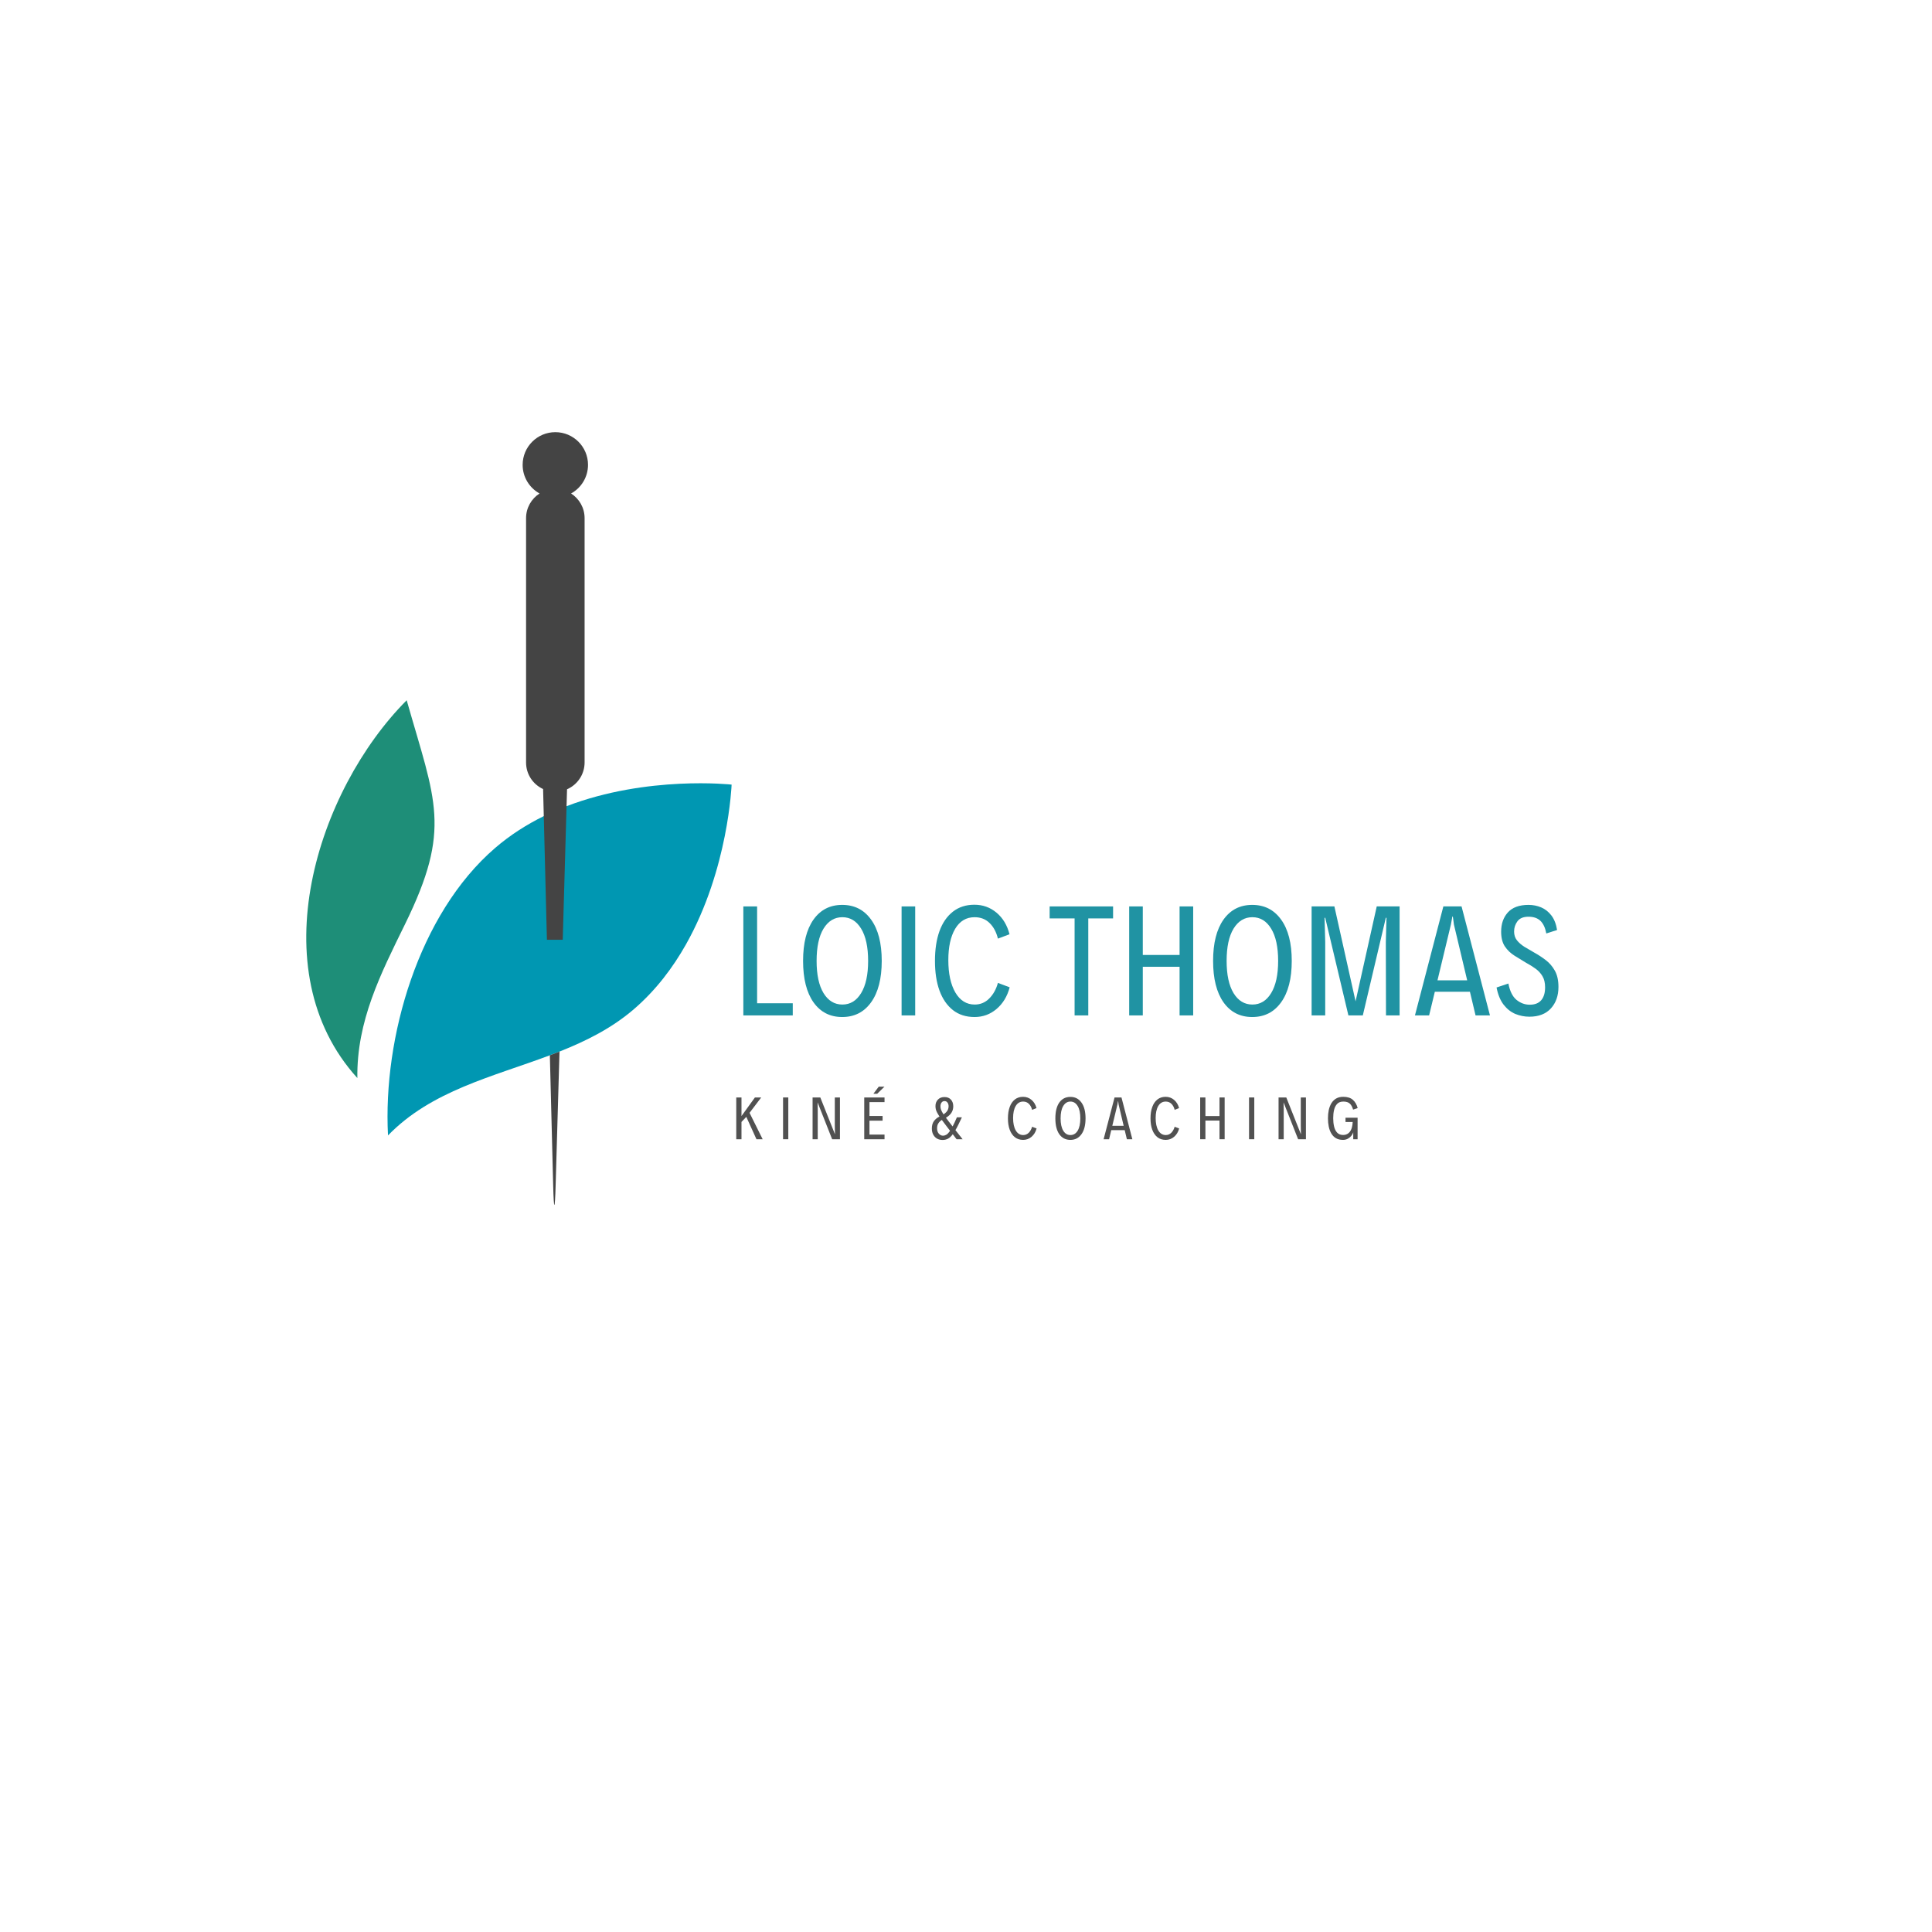 <svg xmlns="http://www.w3.org/2000/svg" xmlns:xlink="http://www.w3.org/1999/xlink" width="500" zoomAndPan="magnify" viewBox="0 0 375 375" height="500" preserveAspectRatio="xMidYMid meet" version="1.0"><defs><g/><clipPath id="3036d2a211"><path d="M 75 152 L 141.91 152 L 141.91 221 L 75 221 Z M 75 152 " clip-rule="nonzero"/></clipPath><clipPath id="e240e47d38"><path d="M 101 83.883 L 115 83.883 L 115 233.883 L 101 233.883 Z M 101 83.883 " clip-rule="nonzero"/></clipPath><clipPath id="c5968c68e1"><path d="M 59.41 135 L 85 135 L 85 210 L 59.41 210 Z M 59.41 135 " clip-rule="nonzero"/></clipPath></defs><g clip-path="url(#3036d2a211)"><path fill="#0097b2" d="M 142.004 152.293 C 142.004 152.293 141.398 168.656 133.168 183.27 C 130.605 187.824 127.305 192.207 123.047 195.871 C 118.762 199.566 113.797 202.047 108.598 204.109 C 107.977 204.355 107.352 204.598 106.727 204.832 C 95.621 209.008 83.719 211.703 75.312 220.387 C 74.309 201.383 81.242 177.395 96.094 164.598 C 99.031 162.066 102.234 160.043 105.543 158.41 C 107.004 157.691 108.484 157.051 109.969 156.48 C 125.668 150.465 142.004 152.293 142.004 152.293 Z M 142.004 152.293 " fill-opacity="1" fill-rule="nonzero"/></g><g clip-path="url(#e240e47d38)"><path fill="#444444" d="M 106.727 204.832 C 107.352 204.598 107.977 204.355 108.598 204.109 L 107.848 230.078 C 107.707 235.148 107.496 235.148 107.371 230.078 Z M 110.844 95.785 C 112.805 94.707 114.133 92.621 114.133 90.223 C 114.133 86.723 111.293 83.883 107.789 83.883 C 104.285 83.883 101.445 86.723 101.445 90.227 C 101.445 92.625 102.773 94.707 104.73 95.785 C 103.152 96.797 102.109 98.559 102.109 100.57 L 102.109 148 C 102.109 150.289 103.461 152.254 105.414 153.152 L 105.547 158.41 L 106.156 182.406 L 109.227 182.406 L 109.969 156.48 L 110.062 153.199 C 112.07 152.32 113.469 150.324 113.469 147.996 L 113.469 100.57 C 113.469 98.559 112.422 96.797 110.844 95.785 Z M 110.844 95.785 " fill-opacity="1" fill-rule="nonzero"/></g><g clip-path="url(#c5968c68e1)"><path fill="#1e8e78" d="M 78.633 179.348 C 73.891 189.023 69.207 198.176 69.363 209.25 C 50.328 188.301 61.57 153.363 78.938 135.918 C 84.52 155.562 87.734 160.785 78.633 179.348 Z M 78.633 179.348 " fill-opacity="1" fill-rule="nonzero"/></g><g fill="#2093a3" fill-opacity="1"><g transform="translate(142.047, 197.091)"><g><path d="M 2.234 0 L 2.234 -21.156 L 4.906 -21.156 L 4.906 -2.359 L 11.828 -2.359 L 11.828 0 Z M 2.234 0 "/></g></g></g><g fill="#2093a3" fill-opacity="1"><g transform="translate(154.769, 197.091)"><g><path d="M 8.703 0.312 C 6.336 0.312 4.477 -0.641 3.125 -2.547 C 1.781 -4.461 1.109 -7.141 1.109 -10.578 C 1.109 -14.016 1.781 -16.688 3.125 -18.594 C 4.477 -20.5 6.336 -21.453 8.703 -21.453 C 11.078 -21.453 12.945 -20.5 14.312 -18.594 C 15.688 -16.688 16.375 -14.016 16.375 -10.578 C 16.375 -7.141 15.688 -4.461 14.312 -2.547 C 12.945 -0.641 11.078 0.312 8.703 0.312 Z M 8.734 -2.109 C 10.266 -2.109 11.477 -2.848 12.375 -4.328 C 13.281 -5.816 13.734 -7.898 13.734 -10.578 C 13.734 -13.273 13.281 -15.363 12.375 -16.844 C 11.477 -18.32 10.266 -19.062 8.734 -19.062 C 7.203 -19.062 5.984 -18.32 5.078 -16.844 C 4.18 -15.363 3.734 -13.273 3.734 -10.578 C 3.734 -7.898 4.18 -5.816 5.078 -4.328 C 5.984 -2.848 7.203 -2.109 8.734 -2.109 Z M 8.734 -2.109 "/></g></g></g><g fill="#2093a3" fill-opacity="1"><g transform="translate(172.764, 197.091)"><g><path d="M 2.234 0 L 2.234 -21.156 L 4.875 -21.156 L 4.875 0 Z M 2.234 0 "/></g></g></g><g fill="#2093a3" fill-opacity="1"><g transform="translate(180.367, 197.091)"><g><path d="M 8.797 0.312 C 7.141 0.312 5.738 -0.133 4.594 -1.031 C 3.445 -1.938 2.578 -3.203 1.984 -4.828 C 1.398 -6.453 1.109 -8.367 1.109 -10.578 C 1.109 -12.805 1.398 -14.734 1.984 -16.359 C 2.578 -17.984 3.445 -19.242 4.594 -20.141 C 5.738 -21.035 7.129 -21.484 8.766 -21.484 C 10.398 -21.484 11.832 -20.969 13.062 -19.938 C 14.289 -18.906 15.129 -17.508 15.578 -15.75 L 13.328 -14.906 C 13.023 -16.164 12.488 -17.172 11.719 -17.922 C 10.957 -18.68 9.984 -19.062 8.797 -19.062 C 7.18 -19.062 5.926 -18.312 5.031 -16.812 C 4.145 -15.312 3.703 -13.285 3.703 -10.734 C 3.703 -8.117 4.156 -6.023 5.062 -4.453 C 5.977 -2.891 7.234 -2.109 8.828 -2.109 C 9.91 -2.109 10.844 -2.492 11.625 -3.266 C 12.414 -4.047 12.984 -5.062 13.328 -6.312 L 15.609 -5.453 C 15.148 -3.703 14.301 -2.301 13.062 -1.25 C 11.832 -0.207 10.41 0.312 8.797 0.312 Z M 8.797 0.312 "/></g></g></g><g fill="#2093a3" fill-opacity="1"><g transform="translate(197.044, 197.091)"><g/></g></g><g fill="#2093a3" fill-opacity="1"><g transform="translate(203.36, 197.091)"><g><path d="M 5.219 0 L 5.219 -18.828 L 0.375 -18.828 L 0.375 -21.156 L 12.688 -21.156 L 12.688 -18.828 L 7.875 -18.828 L 7.875 0 Z M 5.219 0 "/></g></g></g><g fill="#2093a3" fill-opacity="1"><g transform="translate(216.94, 197.091)"><g><path d="M 2.234 0 L 2.234 -21.156 L 4.875 -21.156 L 4.875 -11.734 L 12.016 -11.734 L 12.016 -21.156 L 14.656 -21.156 L 14.656 0 L 12.016 0 L 12.016 -9.438 L 4.875 -9.438 L 4.875 0 Z M 2.234 0 "/></g></g></g><g fill="#2093a3" fill-opacity="1"><g transform="translate(234.353, 197.091)"><g><path d="M 8.703 0.312 C 6.336 0.312 4.477 -0.641 3.125 -2.547 C 1.781 -4.461 1.109 -7.141 1.109 -10.578 C 1.109 -14.016 1.781 -16.688 3.125 -18.594 C 4.477 -20.5 6.336 -21.453 8.703 -21.453 C 11.078 -21.453 12.945 -20.5 14.312 -18.594 C 15.688 -16.688 16.375 -14.016 16.375 -10.578 C 16.375 -7.141 15.688 -4.461 14.312 -2.547 C 12.945 -0.641 11.078 0.312 8.703 0.312 Z M 8.734 -2.109 C 10.266 -2.109 11.477 -2.848 12.375 -4.328 C 13.281 -5.816 13.734 -7.898 13.734 -10.578 C 13.734 -13.273 13.281 -15.363 12.375 -16.844 C 11.477 -18.32 10.266 -19.062 8.734 -19.062 C 7.203 -19.062 5.984 -18.32 5.078 -16.844 C 4.18 -15.363 3.734 -13.273 3.734 -10.578 C 3.734 -7.898 4.18 -5.816 5.078 -4.328 C 5.984 -2.848 7.203 -2.109 8.734 -2.109 Z M 8.734 -2.109 "/></g></g></g><g fill="#2093a3" fill-opacity="1"><g transform="translate(252.349, 197.091)"><g><path d="M 2.234 0 L 2.234 -21.156 L 6.656 -21.156 L 10.766 -2.734 L 14.875 -21.156 L 19.312 -21.156 L 19.312 0 L 16.672 0 L 16.641 -14.219 L 16.766 -18.953 L 16.641 -18.953 L 12.172 0 L 9.375 0 L 4.875 -18.953 L 4.75 -18.953 L 4.875 -14.25 L 4.875 0 Z M 2.234 0 "/></g></g></g><g fill="#2093a3" fill-opacity="1"><g transform="translate(274.421, 197.091)"><g><path d="M 11.984 0 L 10.891 -4.594 L 4.078 -4.594 L 2.969 0 L 0.219 0 L 5.734 -21.156 L 9.266 -21.156 L 14.781 0 Z M 4.594 -6.812 L 10.359 -6.812 L 7.781 -17.656 L 7.578 -19.188 L 7.484 -19.188 L 7.203 -17.656 Z M 4.594 -6.812 "/></g></g></g><g fill="#2093a3" fill-opacity="1"><g transform="translate(289.933, 197.091)"><g><path d="M 6.922 0.25 C 5.984 0.25 5.078 0.07 4.203 -0.281 C 3.336 -0.645 2.578 -1.242 1.922 -2.078 C 1.273 -2.922 0.816 -4.035 0.547 -5.422 L 2.844 -6.188 C 3.133 -4.695 3.66 -3.641 4.422 -3.016 C 5.191 -2.391 6.047 -2.078 6.984 -2.078 C 7.973 -2.078 8.719 -2.367 9.219 -2.953 C 9.719 -3.535 9.969 -4.367 9.969 -5.453 C 9.969 -6.336 9.797 -7.062 9.453 -7.625 C 9.117 -8.188 8.672 -8.672 8.109 -9.078 C 7.547 -9.484 6.926 -9.867 6.25 -10.234 C 5.52 -10.672 4.781 -11.125 4.031 -11.594 C 3.281 -12.062 2.66 -12.656 2.172 -13.375 C 1.68 -14.102 1.438 -15.062 1.438 -16.25 C 1.438 -17.781 1.875 -19.031 2.75 -20 C 3.633 -20.969 4.969 -21.453 6.75 -21.453 C 7.625 -21.453 8.441 -21.289 9.203 -20.969 C 9.973 -20.645 10.633 -20.125 11.188 -19.406 C 11.738 -18.688 12.109 -17.742 12.297 -16.578 L 10.203 -15.906 C 10.004 -16.988 9.629 -17.801 9.078 -18.344 C 8.523 -18.883 7.75 -19.156 6.75 -19.156 C 5.758 -19.156 5.047 -18.863 4.609 -18.281 C 4.172 -17.695 3.953 -17.031 3.953 -16.281 C 3.953 -15.602 4.141 -15.031 4.516 -14.562 C 4.898 -14.094 5.391 -13.672 5.984 -13.297 C 6.586 -12.93 7.227 -12.555 7.906 -12.172 C 8.645 -11.766 9.367 -11.289 10.078 -10.75 C 10.797 -10.207 11.391 -9.52 11.859 -8.688 C 12.328 -7.863 12.562 -6.805 12.562 -5.516 C 12.562 -3.816 12.07 -2.43 11.094 -1.359 C 10.113 -0.285 8.723 0.25 6.922 0.25 Z M 6.922 0.25 "/></g></g></g><g fill="#515151" fill-opacity="1"><g transform="translate(142.047, 221.125)"><g><path d="M 4.781 0 L 2.812 -4.344 L 1.875 -3.359 L 1.875 0 L 0.859 0 L 0.859 -8.109 L 1.875 -8.109 L 1.875 -4.5 L 4.484 -8.109 L 5.703 -8.109 L 3.438 -5.125 L 5.984 0 Z M 4.781 0 "/></g></g></g><g fill="#515151" fill-opacity="1"><g transform="translate(151.133, 221.125)"><g><path d="M 0.859 0 L 0.859 -8.109 L 1.875 -8.109 L 1.875 0 Z M 0.859 0 "/></g></g></g><g fill="#515151" fill-opacity="1"><g transform="translate(156.863, 221.125)"><g><path d="M 0.859 0 L 0.859 -8.109 L 2.359 -8.109 L 5.188 -1 L 5.203 -1 L 5.172 -2.672 L 5.172 -8.109 L 6.172 -8.109 L 6.172 0 L 4.656 0 L 1.828 -7.156 L 1.859 -5.688 L 1.859 0 Z M 0.859 0 "/></g></g></g><g fill="#515151" fill-opacity="1"><g transform="translate(166.889, 221.125)"><g><path d="M 2.641 -8.828 L 3.672 -10.203 L 4.781 -10.203 L 3.375 -8.828 Z M 0.859 0 L 0.859 -8.109 L 4.797 -8.109 L 4.797 -7.203 L 1.875 -7.203 L 1.875 -4.516 L 4.422 -4.516 L 4.422 -3.609 L 1.875 -3.609 L 1.875 -0.906 L 4.797 -0.906 L 4.797 0 Z M 0.859 0 "/></g></g></g><g fill="#515151" fill-opacity="1"><g transform="translate(175.213, 221.125)"><g/></g></g><g fill="#515151" fill-opacity="1"><g transform="translate(180.449, 221.125)"><g><path d="M 6.391 0 L 5.219 0 L 4.484 -0.969 C 4.16 -0.539 3.844 -0.25 3.531 -0.094 C 3.227 0.062 2.883 0.141 2.5 0.141 C 2.113 0.141 1.766 0.055 1.453 -0.109 C 1.141 -0.285 0.891 -0.539 0.703 -0.875 C 0.516 -1.207 0.422 -1.613 0.422 -2.094 C 0.422 -2.656 0.551 -3.125 0.812 -3.5 C 1.082 -3.875 1.445 -4.176 1.906 -4.406 C 1.695 -4.727 1.535 -5 1.422 -5.219 C 1.305 -5.445 1.227 -5.656 1.188 -5.844 C 1.145 -6.039 1.125 -6.238 1.125 -6.438 C 1.125 -6.945 1.281 -7.363 1.594 -7.688 C 1.906 -8.02 2.332 -8.188 2.875 -8.188 C 3.414 -8.188 3.832 -8.02 4.125 -7.688 C 4.426 -7.363 4.578 -6.93 4.578 -6.391 C 4.578 -5.93 4.461 -5.52 4.234 -5.156 C 4.016 -4.801 3.656 -4.473 3.156 -4.172 C 3.312 -3.953 3.5 -3.703 3.719 -3.422 C 3.938 -3.141 4.18 -2.828 4.453 -2.484 C 4.578 -2.703 4.707 -2.961 4.844 -3.266 C 4.977 -3.566 5.125 -3.895 5.281 -4.25 L 6.25 -4.25 C 6.008 -3.727 5.785 -3.258 5.578 -2.844 C 5.379 -2.438 5.188 -2.078 5 -1.766 C 5.207 -1.504 5.426 -1.227 5.656 -0.938 C 5.883 -0.645 6.129 -0.332 6.391 0 Z M 2.875 -7.406 C 2.633 -7.406 2.441 -7.305 2.297 -7.109 C 2.16 -6.922 2.094 -6.676 2.094 -6.375 C 2.094 -6.156 2.133 -5.93 2.219 -5.703 C 2.301 -5.484 2.457 -5.191 2.688 -4.828 C 3.031 -5.055 3.281 -5.297 3.438 -5.547 C 3.594 -5.805 3.672 -6.094 3.672 -6.406 C 3.672 -6.695 3.598 -6.938 3.453 -7.125 C 3.316 -7.312 3.125 -7.406 2.875 -7.406 Z M 2.578 -0.688 C 2.797 -0.688 3.016 -0.75 3.234 -0.875 C 3.453 -1 3.691 -1.254 3.953 -1.641 C 3.617 -2.078 3.32 -2.469 3.062 -2.812 C 2.801 -3.164 2.566 -3.477 2.359 -3.75 C 2.078 -3.57 1.852 -3.352 1.688 -3.094 C 1.52 -2.844 1.438 -2.516 1.438 -2.109 C 1.438 -1.68 1.551 -1.336 1.781 -1.078 C 2.02 -0.816 2.285 -0.688 2.578 -0.688 Z M 2.578 -0.688 "/></g></g></g><g fill="#515151" fill-opacity="1"><g transform="translate(189.982, 221.125)"><g/></g></g><g fill="#515151" fill-opacity="1"><g transform="translate(195.219, 221.125)"><g><path d="M 3.375 0.125 C 2.738 0.125 2.203 -0.047 1.766 -0.391 C 1.328 -0.742 0.992 -1.227 0.766 -1.844 C 0.535 -2.469 0.422 -3.203 0.422 -4.047 C 0.422 -4.898 0.535 -5.641 0.766 -6.266 C 0.992 -6.891 1.328 -7.375 1.766 -7.719 C 2.203 -8.062 2.734 -8.234 3.359 -8.234 C 3.984 -8.234 4.531 -8.035 5 -7.641 C 5.469 -7.242 5.789 -6.711 5.969 -6.047 L 5.109 -5.703 C 4.992 -6.191 4.785 -6.582 4.484 -6.875 C 4.191 -7.164 3.82 -7.312 3.375 -7.312 C 2.75 -7.312 2.266 -7.02 1.922 -6.438 C 1.586 -5.863 1.422 -5.086 1.422 -4.109 C 1.422 -3.109 1.594 -2.305 1.938 -1.703 C 2.289 -1.109 2.773 -0.812 3.391 -0.812 C 3.797 -0.812 4.148 -0.957 4.453 -1.25 C 4.754 -1.551 4.973 -1.941 5.109 -2.422 L 5.984 -2.094 C 5.805 -1.414 5.477 -0.875 5 -0.469 C 4.531 -0.07 3.988 0.125 3.375 0.125 Z M 3.375 0.125 "/></g></g></g><g fill="#515151" fill-opacity="1"><g transform="translate(204.423, 221.125)"><g><path d="M 3.344 0.125 C 2.426 0.125 1.707 -0.238 1.188 -0.969 C 0.676 -1.707 0.422 -2.734 0.422 -4.047 C 0.422 -5.367 0.676 -6.395 1.188 -7.125 C 1.707 -7.852 2.426 -8.219 3.344 -8.219 C 4.25 -8.219 4.961 -7.852 5.484 -7.125 C 6.016 -6.395 6.281 -5.367 6.281 -4.047 C 6.281 -2.734 6.016 -1.707 5.484 -0.969 C 4.961 -0.238 4.25 0.125 3.344 0.125 Z M 3.344 -0.812 C 3.938 -0.812 4.406 -1.094 4.75 -1.656 C 5.094 -2.227 5.266 -3.023 5.266 -4.047 C 5.266 -5.086 5.094 -5.891 4.75 -6.453 C 4.406 -7.023 3.938 -7.312 3.344 -7.312 C 2.758 -7.312 2.297 -7.023 1.953 -6.453 C 1.609 -5.891 1.438 -5.086 1.438 -4.047 C 1.438 -3.023 1.609 -2.227 1.953 -1.656 C 2.297 -1.094 2.758 -0.812 3.344 -0.812 Z M 3.344 -0.812 "/></g></g></g><g fill="#515151" fill-opacity="1"><g transform="translate(214.132, 221.125)"><g><path d="M 4.594 0 L 4.172 -1.766 L 1.562 -1.766 L 1.141 0 L 0.078 0 L 2.203 -8.109 L 3.547 -8.109 L 5.656 0 Z M 1.766 -2.609 L 3.969 -2.609 L 2.984 -6.766 L 2.906 -7.359 L 2.859 -7.359 L 2.766 -6.766 Z M 1.766 -2.609 "/></g></g></g><g fill="#515151" fill-opacity="1"><g transform="translate(222.89, 221.125)"><g><path d="M 3.375 0.125 C 2.738 0.125 2.203 -0.047 1.766 -0.391 C 1.328 -0.742 0.992 -1.227 0.766 -1.844 C 0.535 -2.469 0.422 -3.203 0.422 -4.047 C 0.422 -4.898 0.535 -5.641 0.766 -6.266 C 0.992 -6.891 1.328 -7.375 1.766 -7.719 C 2.203 -8.062 2.734 -8.234 3.359 -8.234 C 3.984 -8.234 4.531 -8.035 5 -7.641 C 5.469 -7.242 5.789 -6.711 5.969 -6.047 L 5.109 -5.703 C 4.992 -6.191 4.785 -6.582 4.484 -6.875 C 4.191 -7.164 3.82 -7.312 3.375 -7.312 C 2.75 -7.312 2.266 -7.02 1.922 -6.438 C 1.586 -5.863 1.422 -5.086 1.422 -4.109 C 1.422 -3.109 1.594 -2.305 1.938 -1.703 C 2.289 -1.109 2.773 -0.812 3.391 -0.812 C 3.797 -0.812 4.148 -0.957 4.453 -1.25 C 4.754 -1.551 4.973 -1.941 5.109 -2.422 L 5.984 -2.094 C 5.805 -1.414 5.477 -0.875 5 -0.469 C 4.531 -0.07 3.988 0.125 3.375 0.125 Z M 3.375 0.125 "/></g></g></g><g fill="#515151" fill-opacity="1"><g transform="translate(232.094, 221.125)"><g><path d="M 0.859 0 L 0.859 -8.109 L 1.875 -8.109 L 1.875 -4.5 L 4.609 -4.5 L 4.609 -8.109 L 5.609 -8.109 L 5.609 0 L 4.609 0 L 4.609 -3.625 L 1.875 -3.625 L 1.875 0 Z M 0.859 0 "/></g></g></g><g fill="#515151" fill-opacity="1"><g transform="translate(241.58, 221.125)"><g><path d="M 0.859 0 L 0.859 -8.109 L 1.875 -8.109 L 1.875 0 Z M 0.859 0 "/></g></g></g><g fill="#515151" fill-opacity="1"><g transform="translate(247.309, 221.125)"><g><path d="M 0.859 0 L 0.859 -8.109 L 2.359 -8.109 L 5.188 -1 L 5.203 -1 L 5.172 -2.672 L 5.172 -8.109 L 6.172 -8.109 L 6.172 0 L 4.656 0 L 1.828 -7.156 L 1.859 -5.688 L 1.859 0 Z M 0.859 0 "/></g></g></g><g fill="#515151" fill-opacity="1"><g transform="translate(257.335, 221.125)"><g><path d="M 3.828 -3.344 L 3.828 -4.172 L 6.172 -4.172 L 6.172 0 L 5.328 0 L 5.328 -1.344 C 5.254 -1.094 5.125 -0.859 4.938 -0.641 C 4.758 -0.422 4.535 -0.238 4.266 -0.094 C 3.992 0.051 3.688 0.125 3.344 0.125 C 2.801 0.125 2.344 0.016 1.969 -0.203 C 1.602 -0.422 1.305 -0.723 1.078 -1.109 C 0.848 -1.492 0.68 -1.938 0.578 -2.438 C 0.473 -2.945 0.422 -3.492 0.422 -4.078 C 0.422 -4.641 0.473 -5.172 0.578 -5.672 C 0.691 -6.172 0.863 -6.613 1.094 -7 C 1.332 -7.383 1.641 -7.688 2.016 -7.906 C 2.391 -8.125 2.848 -8.234 3.391 -8.234 C 4.203 -8.234 4.828 -8.035 5.266 -7.641 C 5.703 -7.254 6.008 -6.723 6.188 -6.047 L 5.297 -5.75 C 5.16 -6.258 4.953 -6.645 4.672 -6.906 C 4.391 -7.176 3.969 -7.312 3.406 -7.312 C 2.895 -7.312 2.492 -7.16 2.203 -6.859 C 1.922 -6.566 1.723 -6.176 1.609 -5.688 C 1.492 -5.195 1.438 -4.664 1.438 -4.094 C 1.438 -3.52 1.492 -2.984 1.609 -2.484 C 1.723 -1.984 1.922 -1.582 2.203 -1.281 C 2.492 -0.977 2.883 -0.828 3.375 -0.828 C 3.789 -0.828 4.145 -0.953 4.438 -1.203 C 4.738 -1.461 4.953 -1.836 5.078 -2.328 C 5.16 -2.629 5.207 -2.969 5.219 -3.344 Z M 3.828 -3.344 "/></g></g></g></svg>